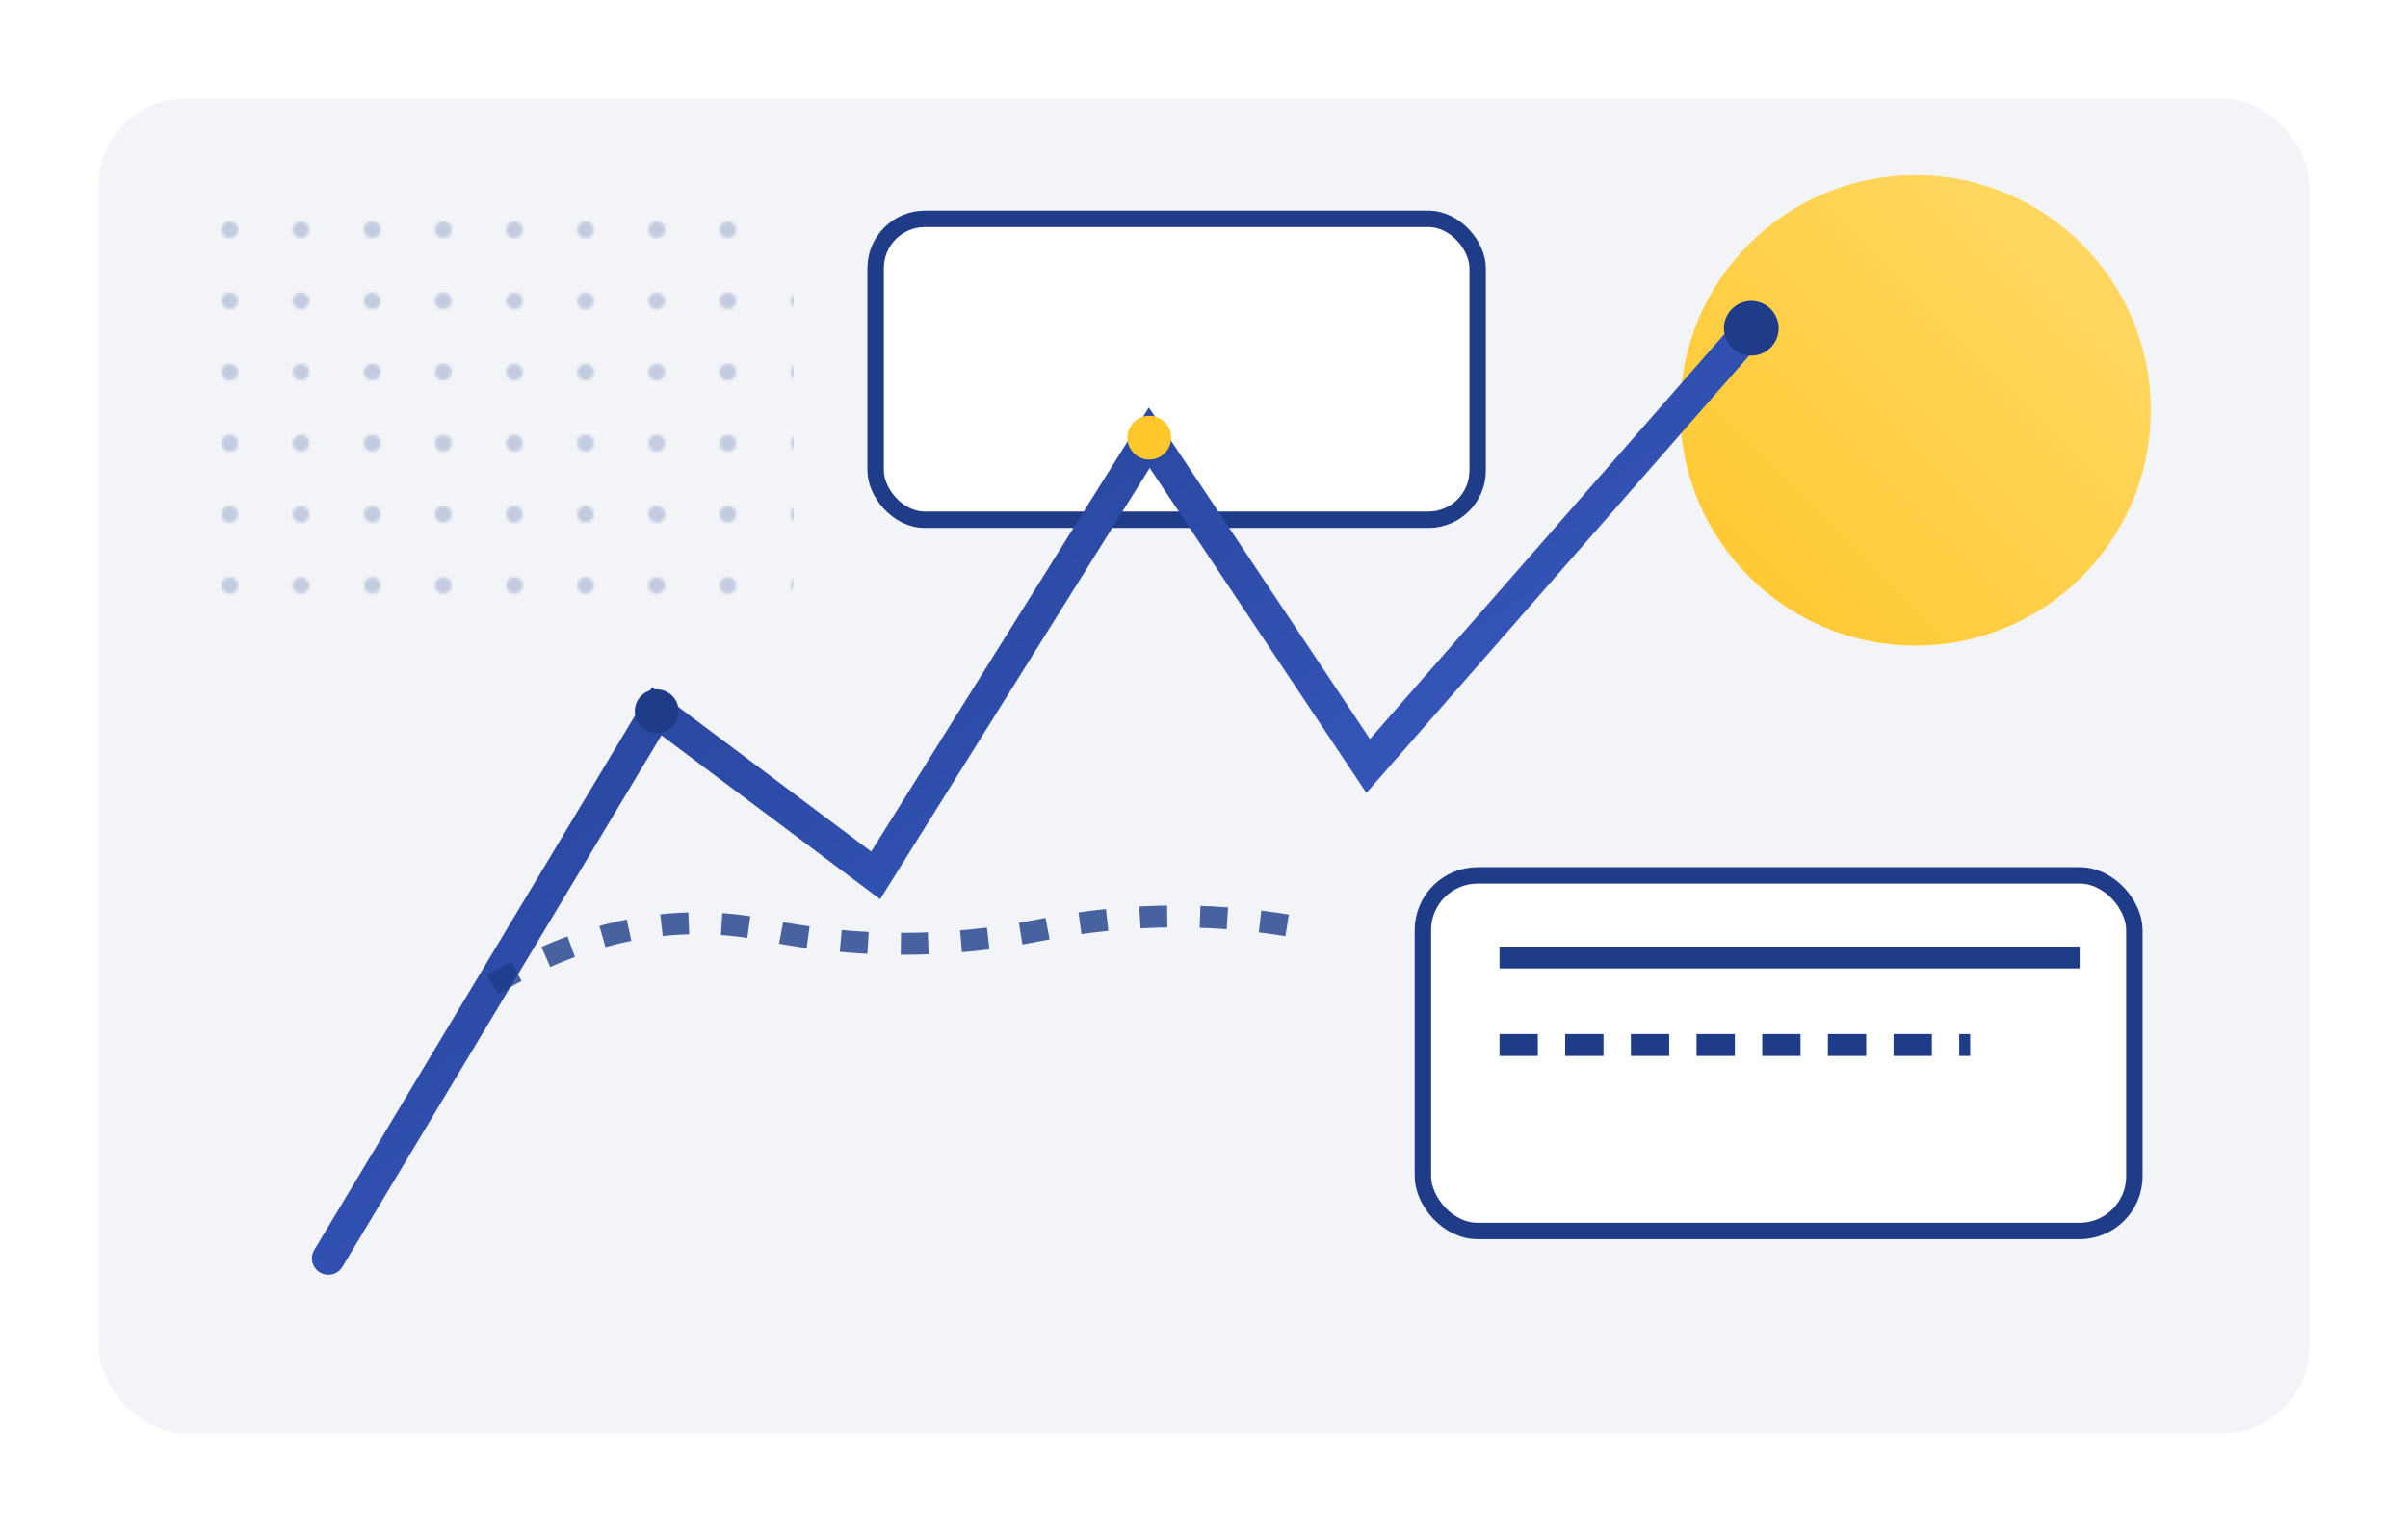 
          <svg xmlns="http://www.w3.org/2000/svg" viewBox="0 0 880 560">
            <defs>
              <linearGradient id="va" x1="0" y1="0" x2="1" y2="1">
                <stop stop-color="#1F3C88"/><stop offset="1" stop-color="#4264D8"/>
              </linearGradient>
              <linearGradient id="vb" x1="0" y1="1" x2="1" y2="0">
                <stop stop-color="#FFC72C"/><stop offset="1" stop-color="#FFDA6A"/>
              </linearGradient>
              <pattern id="vp" width="26" height="26" patternUnits="userSpaceOnUse">
                <rect width="26" height="26" fill="#F2F4F8"/>
                <circle cx="6" cy="6" r="3" fill="#1F3C88" opacity="0.22"/>
              </pattern>
            </defs>
            <rect width="880" height="560" fill="#FFFFFF"/>
            <rect x="36" y="36" width="808" height="488" rx="32" fill="#F2F4F8"/>
            <rect x="70" y="80" width="220" height="150" rx="18" fill="url(#vp)"/>
            <rect x="320" y="80" width="220" height="110" rx="18" fill="#FFFFFF" stroke="#1F3C88" stroke-width="6"/>
            <circle cx="700" cy="150" r="86" fill="url(#vb)"/>
            <path d="M120 460 L240 260 L320 320 L420 160 L500 280 L640 120" fill="none" stroke="url(#va)" stroke-width="12" stroke-linecap="round"/>
            <path d="M180 360 Q230 330 280 340 T380 340 T480 340" fill="none" stroke="#1F3C88" stroke-width="8" stroke-dasharray="10 12" opacity="0.8"/>
            <circle cx="640" cy="120" r="10" fill="#1F3C88"/>
            <circle cx="420" cy="160" r="8" fill="#FFC72C"/>
            <circle cx="240" cy="260" r="8" fill="#1F3C88"/>
            <rect x="520" y="320" width="260" height="130" rx="20" fill="#FFFFFF" stroke="#1F3C88" stroke-width="6"/>
            <path d="M548 350 H760" stroke="#1F3C88" stroke-width="8"/>
            <path d="M548 382 H720" stroke="#1F3C88" stroke-width="8" stroke-dasharray="14 10"/>
          </svg>